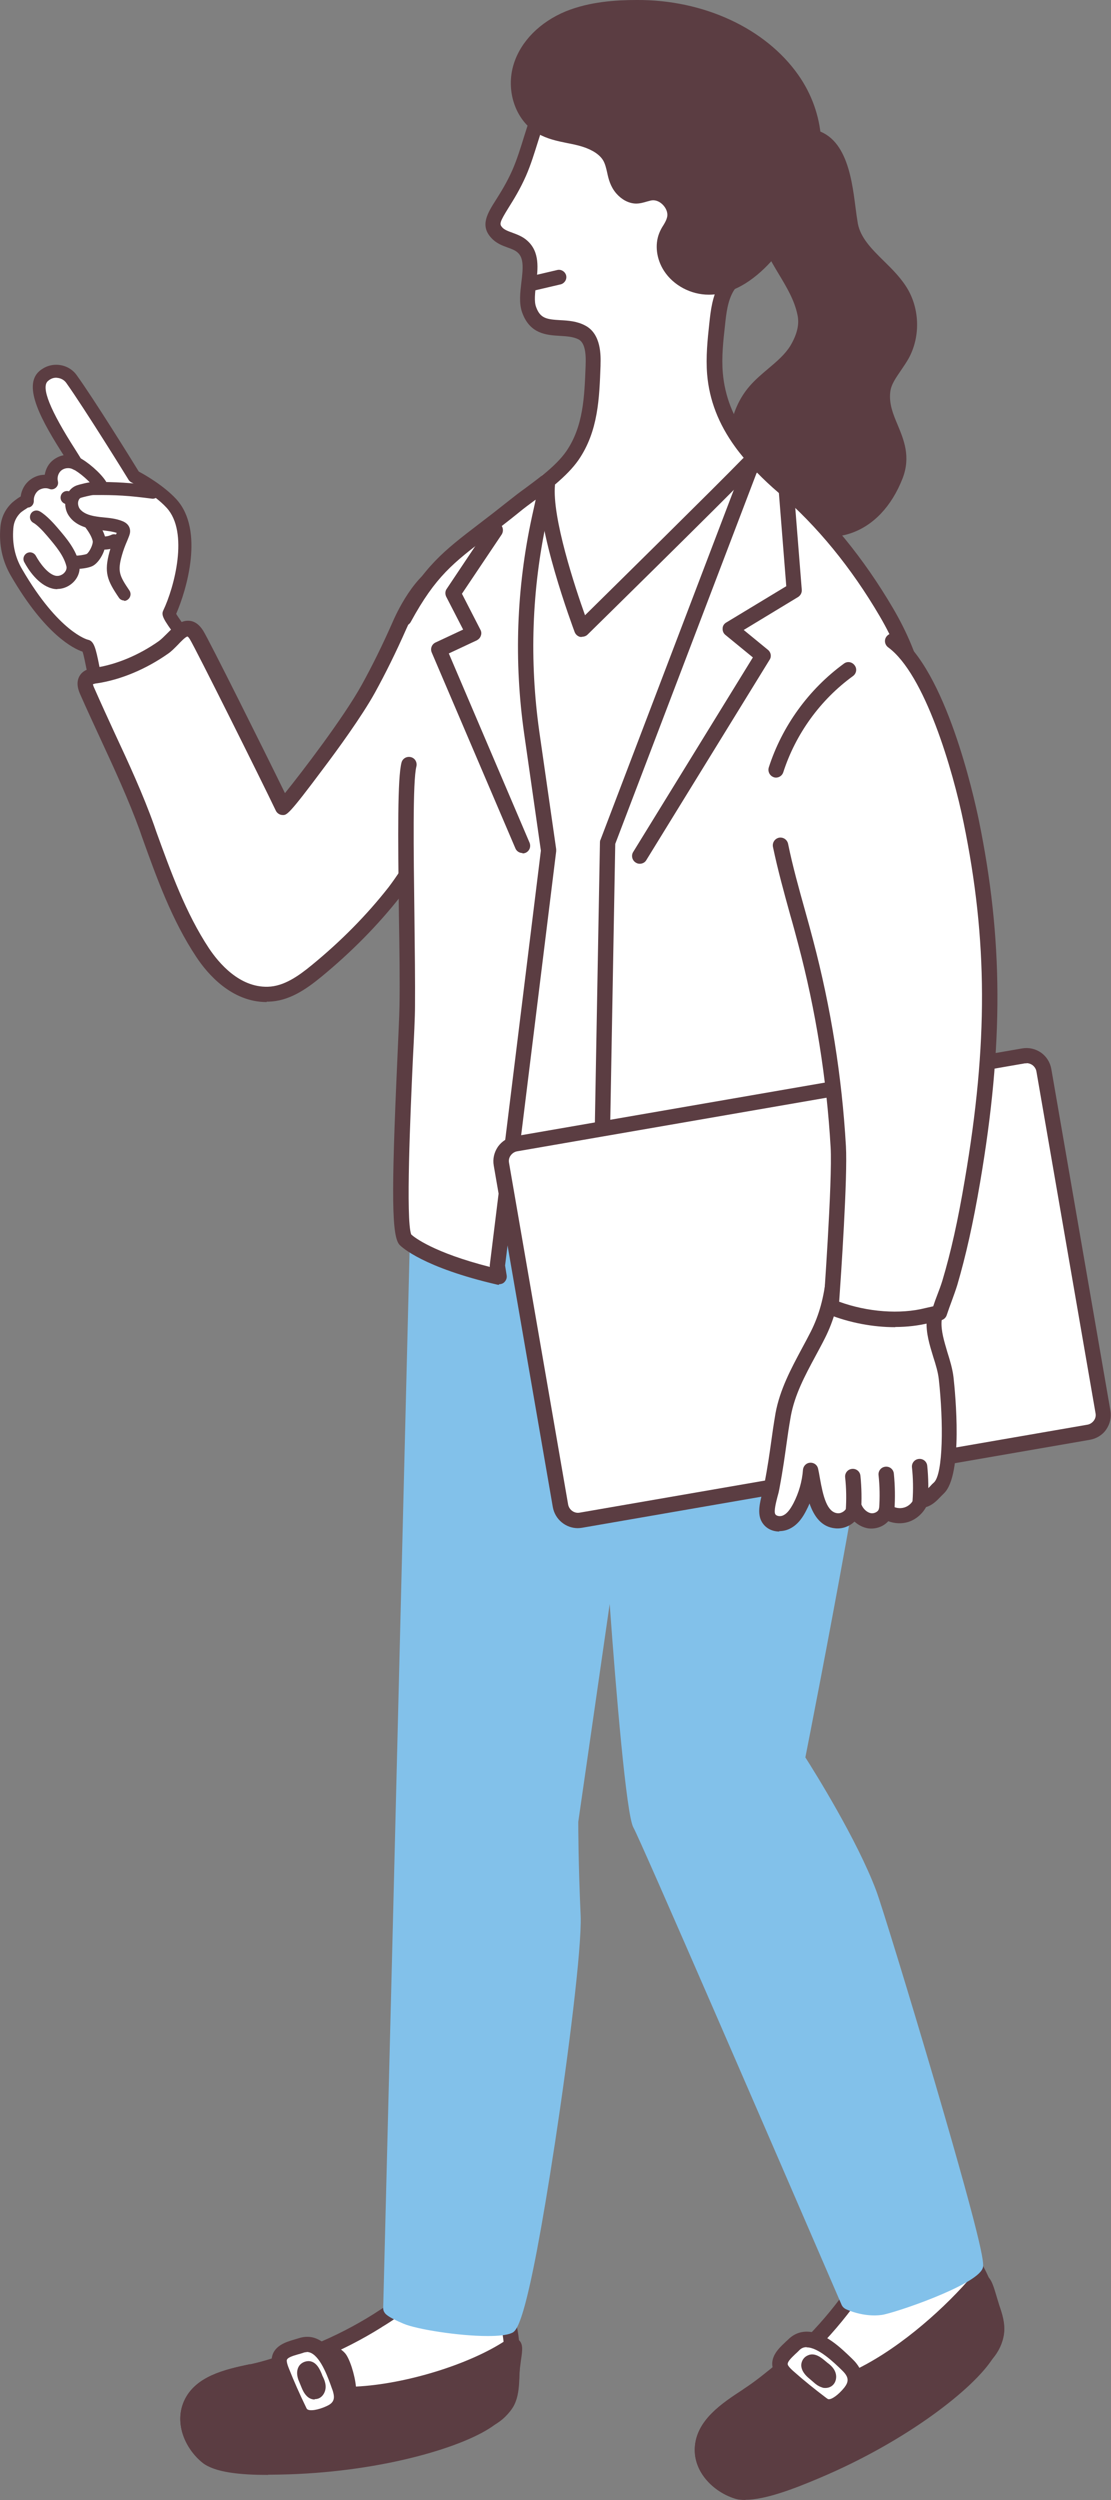 <?xml version="1.0" encoding="UTF-8"?>
<svg id="_レイヤー_2" data-name="レイヤー 2" xmlns="http://www.w3.org/2000/svg" width="55.87" height="125.64" viewBox="0 0 55.87 125.64">
  <rect x="0" y="0" width="55.87" height="125.64" fill="#808080" stroke="none"/>
  <defs>
    <style>
      .cls-1 {
        fill: #5b3d42;
      }

      .cls-2 {
        fill: #82c1ea;
      }

      .cls-3 {
        fill: #fff;
      }
    </style>
  </defs>
  <g id="_レイヤー_1-2" data-name="レイヤー 1">
    <g>
      <g>
        <path class="cls-3" d="M8.02,35.51c-1.15.25-2.74-.38-3.25-1.48-.07-.16-.26-1.52-.43-1.55-.02,0-1.56-.33-3.52-3.69-.4-.68-.56-1.43-.49-2.26.03-.36.17-.71.47-1,.04-.04.54-.4.55-.35-.03-.3.11-.62.35-.8.24-.18.58-.24.87-.13-.08-.32.04-.69.31-.89s.65-.23.94-.07c-.21-.45-2.58-3.59-1.64-4.39.48-.42,1.12-.24,1.4.15.93,1.28,3.16,4.9,3.16,4.9,0,0,1.17.59,1.87,1.35,1.28,1.39.45,4.34-.11,5.52-.06.12.66,1.03.73,1.14.5.79.69,1.53.22,2.43-.29.56-.82.99-1.43,1.12Z"/>
        <path class="cls-1" d="M7.5,35.89c-1.15,0-2.52-.62-3.02-1.73-.04-.08-.06-.2-.13-.54-.05-.23-.13-.68-.2-.87-.45-.15-1.88-.85-3.6-3.81-.43-.74-.61-1.55-.53-2.45.04-.47.23-.88.57-1.21,0,0,.22-.2.45-.33.04-.33.21-.64.48-.84.21-.16.47-.25.73-.25.05-.3.2-.58.45-.76.15-.11.32-.19.5-.22-1.06-1.66-2.1-3.47-1.22-4.23.28-.24.63-.35.99-.31.36.04.69.23.89.52.86,1.19,2.79,4.3,3.12,4.84.29.15,1.25.7,1.88,1.38,1.43,1.55.52,4.58,0,5.77.11.19.41.6.52.75.07.09.12.17.14.19.43.67.84,1.6.24,2.76-.34.66-.96,1.14-1.65,1.29h0c-.19.04-.39.06-.59.06ZM8.02,35.51h0,0ZM1.42,25.5c-.1.06-.34.22-.39.27-.21.21-.34.47-.36.79-.06.76.08,1.44.45,2.06,1.84,3.16,3.29,3.53,3.3,3.53.3.06.39.38.58,1.35.03.16.07.36.09.4.44.97,1.91,1.5,2.87,1.29.5-.11.96-.46,1.21-.95.37-.7.31-1.29-.21-2.1-.01-.02-.06-.08-.11-.15-.65-.88-.75-1.08-.64-1.31.55-1.15,1.3-3.93.17-5.16-.65-.71-1.77-1.28-1.78-1.28-.05-.03-.1-.07-.13-.12-.02-.04-2.24-3.62-3.14-4.88-.1-.14-.26-.23-.44-.25-.12-.02-.3,0-.48.16-.36.31.11,1.47,1.38,3.45.19.3.29.46.34.56.06.13.03.28-.07.38-.1.1-.26.12-.38.05-.18-.1-.42-.08-.58.04-.16.12-.24.35-.19.55.03.12,0,.24-.1.33-.09.08-.22.11-.33.06-.18-.07-.4-.03-.55.08-.15.12-.24.32-.23.51h0c.01.17-.1.32-.27.35ZM4.28,32.79s0,0,0,0c0,0,0,0,0,0Z"/>
      </g>
      <path class="cls-1" d="M5.05,24.7c-.11,0-.21-.05-.28-.15-.21-.32-.77-.81-1.1-.97-.16-.08-.24-.27-.16-.44.08-.16.27-.24.44-.16.44.21,1.1.78,1.37,1.2.1.15.06.36-.1.45-.06.04-.12.05-.18.05Z"/>
      <path class="cls-1" d="M2.89,29.61c-.09,0-.19-.01-.29-.04-.7-.19-1.2-.98-1.38-1.32-.09-.16-.03-.36.13-.45.16-.09.36-.03.45.13.22.4.6.9.97,1,.13.03.24.01.36-.06.13-.08.25-.24.21-.41-.13-.53-.53-1.01-.92-1.47l-.06-.07c-.21-.25-.5-.55-.69-.65-.16-.09-.21-.29-.12-.45.09-.16.29-.21.45-.12.35.2.75.66.87.8l.06.07c.42.49.89,1.05,1.05,1.74.1.42-.1.87-.51,1.12-.18.11-.38.17-.59.17Z"/>
      <path class="cls-1" d="M3.88,28.57c-.1,0-.2,0-.27-.03-.17-.06-.27-.24-.21-.41.06-.17.24-.27.41-.21.09.02.46-.04.55-.08.14-.09.34-.51.3-.66-.1-.43-.62-1-.99-1.42-.11-.12-.21-.24-.3-.34-.03-.03-.05-.06-.06-.08-.03-.01-.06-.03-.1-.05-.16-.09-.21-.29-.12-.45.09-.16.29-.21.45-.12.04.02.07.04.08.04.08.02.15.08.19.16,0,.01.02.03.06.08.08.1.18.21.29.33.45.5,1,1.12,1.14,1.71.11.46-.24,1.16-.6,1.38-.15.1-.53.17-.83.17Z"/>
      <g>
        <path class="cls-3" d="M7.67,24.72c-1.17-.15-1.8-.19-2.98-.19-.13,0-.63.12-.75.17-.38.16-.44.72-.19,1.05s.67.46,1.07.52c.4.06.82.06,1.21.2.08.03.18.08.2.17.02.06,0,.13-.03.18-.13.32-.28.64-.37.97-.26.93-.11,1.24.43,2.05l1.42-5.12Z"/>
        <path class="cls-1" d="M6.25,30.18c-.11,0-.21-.05-.27-.14-.59-.87-.76-1.27-.47-2.32.08-.29.19-.55.3-.81l.06-.13c-.22-.07-.47-.1-.73-.13-.12-.01-.24-.02-.36-.04-.6-.08-1.04-.3-1.29-.65-.2-.26-.26-.63-.17-.96.08-.28.26-.49.5-.59.14-.06.68-.19.88-.19,1.19,0,1.84.04,3.02.19.18.02.31.19.28.37-.02.18-.19.31-.37.28-1.16-.15-1.76-.19-2.94-.18-.1,0-.54.11-.63.14-.07.03-.1.1-.12.16-.04.13,0,.29.07.39.15.2.43.33.85.39.11.02.22.03.33.04.31.03.63.06.94.18.22.08.36.22.4.4.04.17-.02.31-.05.39l-.08.2c-.11.25-.2.49-.27.74-.23.82-.12,1.03.38,1.77.1.15.06.35-.09.46-.06.04-.12.06-.18.06Z"/>
      </g>
      <path class="cls-1" d="M5.23,27.62c-.08,0-.16,0-.23-.02-.18-.03-.3-.2-.27-.38.03-.18.2-.3.38-.27.17.03.34,0,.49-.07.17-.08.36,0,.44.16.08.16,0,.36-.16.44-.2.09-.42.14-.64.14Z"/>
      <g>
        <g>
          <path class="cls-3" d="M42.57,115.74c-1.37,1.83-3.06,3.41-4.96,4.66-1.01.66-2.22,1.43-2.28,2.64-.05.99.77,1.86,1.72,2.16.94.3,3.1-.62,4.01-1,4.15-1.75,7.59-4.32,8.57-5.89.21-.33.43-.67.49-1.06.06-.43-.08-.86-.22-1.27-.29-.86-.6-1.74-1.15-2.47-2.6-3.46-4.38-.15-6.17,2.23Z"/>
          <path class="cls-1" d="M37.49,125.64c-.21,0-.4-.02-.56-.08-1.03-.33-2.05-1.3-1.99-2.54.07-1.39,1.37-2.24,2.41-2.92l.04-.03c1.88-1.23,3.52-2.77,4.87-4.57.19-.25.37-.51.56-.77,1.09-1.52,2.23-3.1,3.68-3.11.86-.01,1.7.53,2.54,1.65.59.78.92,1.74,1.2,2.58.14.41.31.91.24,1.44-.06.44-.29.81-.5,1.14l-.04.07c-.96,1.54-4.35,4.19-8.74,6.04-1.32.56-2.73,1.09-3.71,1.09ZM42.57,115.74l.31.23c-1.4,1.87-3.1,3.47-5.06,4.75l-.04.03c-.94.62-2.01,1.31-2.06,2.31-.04.84.72,1.54,1.45,1.77.8.25,3-.68,3.72-.98,4.11-1.74,7.5-4.28,8.41-5.75l.05-.07c.18-.29.35-.56.39-.83.05-.35-.09-.74-.21-1.09-.28-.82-.57-1.68-1.09-2.36-.67-.89-1.31-1.34-1.9-1.34h-.01c-1.07.01-2.08,1.42-3.07,2.79-.19.26-.38.53-.57.78l-.31-.23Z"/>
        </g>
        <g>
          <path class="cls-1" d="M41.45,118.19c-.39-.2-.89-.1-1.3.22-.85.67-1.63,1.38-2.54,1.98-1.01.66-2.22,1.43-2.28,2.64-.05.99.77,1.86,1.72,2.16.94.3,3.79-1.06,4.67-1.49,2.94-1.44,5.84-3.03,7.9-5.4.26-.3.43-.67.49-1.06.06-.43-.08-.86-.22-1.27-.33-.96-.36-1.73-.94-1.08-1.66,1.86-4.1,3.91-6.42,4.83-.09-.46-.8-1.4-1.07-1.54Z"/>
          <path class="cls-1" d="M37.36,125.62c-.17,0-.31-.02-.43-.06-1.03-.33-2.05-1.3-1.99-2.54.07-1.39,1.37-2.24,2.41-2.92l.04-.03c.61-.4,1.15-.85,1.73-1.32.26-.21.52-.43.79-.64.54-.43,1.2-.53,1.72-.26.31.16.84.82,1.12,1.37,2.24-1,4.5-2.99,5.91-4.58.11-.12.39-.44.76-.36.39.09.51.51.67,1.04.05.16.1.34.16.53.14.41.31.91.24,1.44-.06.46-.27.9-.58,1.26-2.17,2.5-5.28,4.15-8.02,5.49-2.13,1.04-3.65,1.57-4.53,1.57ZM41.01,118.48c-.2,0-.42.08-.62.24-.26.21-.52.42-.77.63-.57.47-1.15.95-1.8,1.37l-.04.03c-.94.62-2.01,1.31-2.06,2.31-.04.84.72,1.54,1.45,1.77.41.13,1.78-.19,4.39-1.47,2.67-1.31,5.7-2.91,7.78-5.31.21-.24.35-.55.39-.86.05-.35-.09-.74-.21-1.09-.07-.2-.12-.39-.17-.56-.03-.12-.08-.26-.12-.38-1.55,1.74-4.08,3.94-6.56,4.93-.11.04-.23.03-.33-.02-.1-.06-.17-.15-.19-.27-.07-.35-.69-1.16-.87-1.27-.08-.04-.17-.06-.26-.06Z"/>
        </g>
        <g>
          <path class="cls-3" d="M18.98,116.63c-1.93,1.21-4.08,2.08-6.31,2.56-1.18.25-2.58.54-3.07,1.65-.4.9.06,2.01.83,2.63.77.62,3.11.54,4.1.51,4.5-.15,8.64-1.31,10.11-2.42.31-.24.64-.47.83-.81.21-.38.23-.83.25-1.26.04-.91.07-1.84-.18-2.72-1.19-4.16-4.03-1.72-6.56-.13Z"/>
          <path class="cls-1" d="M13.47,124.38c-1.37,0-2.67-.12-3.28-.61-.85-.68-1.44-1.95-.94-3.09.56-1.27,2.08-1.6,3.3-1.86h.05c2.2-.48,4.28-1.33,6.18-2.52h0c.26-.17.53-.34.8-.52,1.57-1.03,3.19-2.09,4.56-1.58.81.3,1.39,1.11,1.78,2.45.27.94.23,1.95.2,2.84-.02.43-.04.97-.29,1.43-.22.39-.56.65-.87.88l-.07.05c-1.45,1.1-5.56,2.34-10.33,2.5-.36.01-.72.02-1.07.02ZM19.19,116.96c-1.98,1.24-4.14,2.12-6.43,2.61h-.05c-1.1.25-2.35.51-2.75,1.43-.34.77.12,1.69.72,2.17.66.52,3.04.45,3.82.42,4.46-.14,8.54-1.3,9.91-2.34l.07-.05c.27-.2.52-.39.66-.64.17-.31.19-.72.2-1.09.03-.87.07-1.77-.17-2.6-.31-1.08-.75-1.73-1.3-1.94-1-.37-2.45.58-3.86,1.5-.27.18-.54.36-.81.52h0Z"/>
        </g>
        <g>
          <path class="cls-1" d="M17.06,118.52c-.29-.32-.79-.42-1.3-.26-1.03.32-2.02.71-3.08.93-1.18.25-2.58.54-3.07,1.65-.4.9.06,2.01.83,2.63.77.62,3.91.38,4.9.29,3.27-.29,6.53-.73,9.31-2.2.35-.18.64-.47.83-.81.21-.38.23-.83.25-1.26.04-1.02.35-1.82-.08-1.53-2.07,1.38-5.64,2.37-8.13,2.4.08-.46-.24-1.59-.45-1.83Z"/>
          <path class="cls-1" d="M12.9,124.27c-1.39,0-2.3-.17-2.71-.5-.85-.68-1.44-1.95-.94-3.09.56-1.27,2.08-1.6,3.3-1.86h.05c.71-.16,1.38-.39,2.09-.62.32-.11.64-.21.96-.31.66-.2,1.31-.06,1.7.37.23.26.49,1.07.55,1.68,2.48-.12,5.71-1.11,7.53-2.32.28-.18.48-.13.6-.06.29.18.25.52.17,1.04-.03.25-.08.56-.09.88-.02.43-.04.97-.29,1.43-.22.4-.57.75-.99.97-2.93,1.56-6.42,1.97-9.46,2.24-.94.08-1.76.13-2.46.13ZM16.23,118.57c-.11,0-.24.02-.36.06-.32.1-.63.2-.95.31-.7.23-1.42.47-2.17.63h-.05c-1.1.25-2.35.51-2.75,1.43-.34.77.12,1.69.72,2.17.32.26,1.72.46,4.62.2,2.96-.26,6.36-.67,9.16-2.16.29-.15.53-.39.68-.66.17-.31.19-.72.2-1.09.01-.35.06-.67.09-.93-2.12,1.25-5.4,2.17-7.92,2.2-.11,0-.23-.05-.3-.14-.07-.09-.11-.2-.08-.32.06-.35-.23-1.33-.36-1.5-.12-.13-.31-.2-.54-.2Z"/>
        </g>
        <g>
          <path class="cls-1" d="M40.48,15.73c-.32-1.55-1.61-2.73-1.99-4.34-.34-1.47-.21-4.55,1.94-4.55,2.13,0,2.07,3.11,2.34,4.48.28,1.42,1.85,2.18,2.57,3.44.53.93.53,2.14.01,3.08-.34.61-.89,1.13-.97,1.82-.19,1.58,1.3,2.55.64,4.25-1,2.6-3.32,3.51-5.82,1.89-.74-.48-1.39-1.13-1.78-1.93-.65-1.36-.42-3.1.58-4.23.65-.74,1.57-1.23,2.08-2.08.43-.72.51-1.31.4-1.84Z"/>
          <path class="cls-1" d="M41.64,26.99c-.85,0-1.75-.29-2.64-.87-.87-.56-1.53-1.28-1.92-2.08-.72-1.49-.46-3.41.63-4.65.28-.32.6-.59.92-.86.44-.37.85-.72,1.12-1.16.34-.58.46-1.08.35-1.56h0c-.15-.72-.53-1.36-.94-2.04-.42-.7-.85-1.43-1.05-2.29-.25-1.07-.29-3.07.61-4.21.42-.53,1.01-.81,1.7-.81h0c2.09,0,2.4,2.38,2.6,3.95.04.31.08.6.12.83.14.72.7,1.28,1.3,1.87.45.44.91.9,1.23,1.46.59,1.05.6,2.4.02,3.45-.12.21-.25.4-.38.59-.25.37-.5.71-.54,1.09-.07.59.14,1.11.37,1.65.31.75.67,1.6.25,2.69-.55,1.41-1.48,2.39-2.64,2.77-.36.12-.73.17-1.11.17ZM40.86,15.65c.14.68,0,1.37-.45,2.11-.33.56-.82.97-1.28,1.36-.3.26-.59.5-.83.77-.89,1.02-1.11,2.59-.52,3.81.32.67.89,1.28,1.64,1.77,1.09.7,2.16.91,3.09.61.93-.3,1.7-1.12,2.16-2.31.31-.81.06-1.41-.24-2.12-.24-.58-.52-1.25-.43-2.04.07-.57.38-1.01.67-1.44.13-.18.24-.35.34-.53.46-.82.45-1.88-.01-2.7-.27-.47-.67-.87-1.1-1.3-.65-.64-1.32-1.31-1.51-2.26-.05-.25-.09-.56-.13-.88-.23-1.79-.53-3.28-1.83-3.28-.47-.01-.82.17-1.1.52-.69.87-.69,2.6-.46,3.56.17.74.56,1.39.96,2.07.42.71.85,1.44,1.03,2.28h0Z"/>
        </g>
        <g>
          <path class="cls-2" d="M21.22,53.51l-1.09,43.89-.47,18.6s-.03.08.78.43c.81.35,4.34.82,5.13.47s3.36-17.68,3.24-20.59c-.12-2.91-.12-4.77-.12-4.77l2.09-14.54s.93,13.84,1.4,14.66c.47.81,10.5,24.05,10.5,24.05,0,0,.79.38,1.6.26.81-.12,4.54-1.51,4.77-2.09.23-.58-4.86-17.42-5.35-18.73-1.05-2.79-3.61-6.75-3.61-6.75,0,0,3.73-18.83,4.08-24.06s-.78-11.61-.78-11.61l-22.18.78Z"/>
          <path class="cls-2" d="M24.52,117.4c-1.45,0-3.58-.34-4.23-.62-.82-.35-.93-.49-.99-.63-.02-.05-.03-.1-.03-.16h0l.47-18.6,1.09-43.89c0-.2.17-.37.37-.38l22.18-.78c.18-.01.36.13.39.32.01.06,1.14,6.48.79,11.7-.33,5.01-3.68,22.03-4.06,23.96.46.72,2.6,4.14,3.56,6.69.25.66,1.62,5.11,2.96,9.66,2.59,8.84,2.47,9.15,2.39,9.34-.35.86-4.47,2.25-5.07,2.33-.92.13-1.79-.28-1.82-.3-.08-.04-.15-.11-.19-.19-3.47-8.03-10.12-23.38-10.48-24.01-.35-.62-.87-6.79-1.19-11.23l-1.58,10.95c0,.24,0,2.05.12,4.73.06,1.61-.62,7-1.28,11.33-1.42,9.29-1.94,9.52-2.19,9.63-.25.11-.69.15-1.21.15ZM20.05,115.82c.09.05.26.13.54.25.74.32,3.97.73,4.76.49.76-1.32,3.19-17.27,3.07-20.24-.12-2.88-.12-4.77-.12-4.78s0-.04,0-.06l2.09-14.54c.03-.2.2-.35.4-.33.2,0,.36.16.37.36.35,5.24,1.03,13.8,1.35,14.5.45.79,9.53,21.8,10.45,23.93.23.09.74.25,1.25.18.79-.11,3.98-1.36,4.44-1.84-.13-1.5-4.79-17.03-5.33-18.47-1.02-2.72-3.54-6.63-3.57-6.67-.05-.08-.07-.19-.05-.28.04-.19,3.73-18.86,4.08-24.01.3-4.45-.5-9.81-.72-11.18l-21.48.76-1.08,43.53-.47,18.41ZM20.05,115.99v.02c0,.05-.01.1-.03.15.03-.06.04-.12.03-.17ZM19.66,116h0,0Z"/>
        </g>
        <g>
          <path class="cls-3" d="M26.38,35.48c.08-.6.06-1.22-.09-1.81-.18-.7-.53-1.35-.92-1.97-.4-.63-.7-1.87-1.29-2.33-.59-.46-.82-.89-1.56-.76-1.08.2-2.04,1.92-2.43,2.8-.48,1.09-1,2.16-1.58,3.2-1.16,2.08-4.26,6-4.29,5.95-.73-1.54-4.03-8.14-4.34-8.65-.53-.85-1.09.21-1.67.62-.99.69-2.19,1.23-3.39,1.41-.18.03-.39.06-.49.21-.12.18-.03.41.05.6,1,2.27,2.16,4.53,3,6.85.77,2.13,1.54,4.36,2.81,6.26.72,1.08,1.85,2.13,3.29,2.1.92-.02,1.73-.58,2.44-1.17,1.45-1.18,2.78-2.51,3.93-3.99.53-.67.88-1.38,1.47-1.99.67-.68,1.33-1.38,1.98-2.09.91-.99,1.8-2.01,2.41-3.2.33-.65.57-1.36.67-2.08Z"/>
          <path class="cls-1" d="M13.41,50.36c-1.77,0-2.98-1.42-3.54-2.27-1.23-1.85-1.99-3.97-2.73-6.03l-.11-.32c-.56-1.54-1.27-3.08-1.96-4.57-.34-.74-.7-1.51-1.03-2.26-.08-.18-.26-.6-.02-.97.2-.3.53-.35.76-.38,1.07-.16,2.22-.64,3.22-1.35.12-.09.26-.23.4-.37.34-.34.68-.69,1.14-.64.27.03.49.2.68.5.31.5,3.08,6.05,4.11,8.16.84-1.04,2.94-3.78,3.86-5.44.53-.96,1.04-1.99,1.56-3.17.28-.65,1.32-2.77,2.71-3.03.76-.14,1.15.21,1.53.55.1.09.21.18.33.28.46.35.73,1,1,1.63.13.31.26.6.38.8.37.59.77,1.29.97,2.08.16.61.19,1.27.09,1.95h0c-.1.73-.34,1.47-.71,2.2-.64,1.24-1.57,2.3-2.47,3.28-.65.71-1.32,1.41-1.99,2.1-.34.35-.6.73-.87,1.14-.18.27-.36.54-.57.81-1.13,1.44-2.47,2.8-3.99,4.05-.78.64-1.64,1.23-2.67,1.25-.03,0-.05,0-.08,0ZM4.67,34.37s.01.09.08.23c.33.75.68,1.51,1.02,2.25.7,1.5,1.42,3.06,1.98,4.63l.11.32c.73,2.01,1.48,4.09,2.65,5.86.49.73,1.52,1.97,2.96,1.93.8-.02,1.53-.53,2.2-1.08,1.48-1.21,2.78-2.53,3.87-3.92.19-.25.37-.51.54-.76.28-.42.57-.85.96-1.25.66-.68,1.33-1.37,1.97-2.08.86-.94,1.75-1.95,2.35-3.11.33-.65.54-1.31.63-1.95h0c.08-.58.05-1.14-.08-1.66-.17-.68-.54-1.32-.87-1.86-.16-.25-.29-.57-.44-.91-.22-.51-.46-1.09-.76-1.32-.14-.11-.26-.21-.37-.31-.35-.31-.5-.44-.88-.37-.76.14-1.62,1.39-2.15,2.58-.53,1.2-1.05,2.25-1.59,3.23-.66,1.19-1.9,2.89-2.58,3.79-1.76,2.36-1.85,2.36-2.06,2.35-.14,0-.28-.09-.34-.22-.73-1.53-4.02-8.12-4.32-8.61-.07-.12-.12-.14-.12-.14-.09,0-.35.27-.49.42-.16.16-.32.33-.5.45-1.1.77-2.36,1.3-3.55,1.48-.06,0-.17.03-.22.05Z"/>
        </g>
        <path class="cls-3" d="M38.49,23.42c-.08-.08-.18-.12-.29-.11l-10.7.48c-.14,0-.26.09-.33.21-.17.34-4.18,8.3-4.78,10.1-.6,1.8-.01,24.26.05,26.82,0,.13.07.25.18.32l2.25,1.37c.18.11.42.05.53-.13.11-.18.05-.42-.13-.53l-.03-.02c1.28.28,2.73.52,4.32.7.59.07,1.26.11,2,.12l5.3-.04c.21,0,.38-.17.38-.37l1.34-38.63c0-.11-.04-.21-.11-.29Z"/>
        <g>
          <path class="cls-3" d="M38.02,23.14c-.27-.29-.51-.59-.74-.91-.72-1-1.23-2.12-1.34-3.45-.07-.83.02-1.66.11-2.49.07-.65.15-1.32.49-1.88.29-.48.75-.84,1.15-1.23,1.36-1.32,2.17-3.22,2.04-5.11-.28-4.08-5.39-6.95-9.14-5.73-1.26.41-2.4,1.25-3.03,2.41-.68,1.24-.9,2.64-1.47,3.94-.78,1.78-1.72,2.35-1.13,3,.33.37.92.38,1.29.7.84.73,0,2.25.34,3.18.48,1.33,1.73.65,2.66,1.14.53.28.58,1.01.56,1.61-.05,1.61-.1,3.22-1.05,4.59-.32.46-.77.88-1.25,1.27v.03c-.28,2.1,1.73,7.41,1.73,7.41,0,0,6.69-6.57,8.37-8.3l.4-.18Z"/>
          <path class="cls-1" d="M29.26,32.01s-.06,0-.08,0c-.13-.03-.23-.12-.28-.24-.08-.22-1.99-5.31-1.75-7.53-.02-.13.03-.27.14-.36.54-.44.92-.82,1.18-1.19.87-1.26.92-2.75.98-4.32v-.06c.03-.71-.09-1.11-.35-1.25-.27-.14-.6-.16-.94-.18-.67-.04-1.51-.09-1.9-1.17-.17-.47-.1-1.01-.04-1.53.09-.72.12-1.22-.19-1.49-.12-.11-.3-.18-.5-.25-.28-.1-.59-.22-.83-.49-.57-.62-.19-1.23.25-1.92.24-.38.54-.86.82-1.49.23-.53.41-1.11.58-1.66.24-.77.49-1.57.9-2.31.65-1.18,1.83-2.12,3.25-2.59,2.02-.66,4.52-.22,6.54,1.14,1.84,1.24,2.97,3.04,3.1,4.93.14,1.95-.67,3.97-2.16,5.42-.1.09-.2.19-.3.28-.31.28-.59.55-.79.87-.3.5-.37,1.15-.43,1.72-.09.8-.18,1.62-.11,2.41.1,1.15.51,2.22,1.27,3.26.21.29.45.58.71.87.08.09.12.22.09.34-.03.12-.11.22-.22.27l-.33.15c-1.74,1.79-8.26,8.19-8.32,8.25-.07.07-.17.11-.27.11ZM27.91,24.36c-.16,1.64,1.02,5.19,1.51,6.56,1.5-1.48,6.52-6.42,7.93-7.87.02-.02.03-.03.05-.04-.15-.18-.3-.37-.43-.55-.84-1.16-1.3-2.35-1.41-3.65-.07-.87.02-1.73.11-2.56.07-.65.15-1.39.54-2.03.25-.42.59-.73.93-1.04.1-.09.19-.18.28-.27,1.33-1.29,2.05-3.09,1.92-4.81-.12-1.66-1.12-3.24-2.76-4.34-1.83-1.23-4.08-1.63-5.87-1.05-1.23.4-2.26,1.21-2.81,2.22-.37.67-.6,1.4-.84,2.17-.18.57-.36,1.17-.61,1.74-.3.68-.62,1.19-.87,1.59-.46.74-.47.83-.33.99.11.13.31.2.53.28.24.09.51.19.73.39.65.57.54,1.42.45,2.17-.05.45-.11.88,0,1.17.21.58.54.62,1.22.66.39.02.84.05,1.25.27.82.43.78,1.54.77,1.96v.06c-.06,1.62-.11,3.29-1.11,4.74-.28.4-.66.79-1.19,1.24Z"/>
        </g>
        <g>
          <path class="cls-1" d="M32.02.39c-1.16,0-2.35.1-3.42.55-1.07.44-2.03,1.28-2.39,2.39-.35,1.11.03,2.47,1.03,3.06.64.37,1.42.4,2.12.62.48.15,1.03.42,1.3.87.31.52.2,1.12.62,1.61.17.2.41.37.68.38.25.01.49-.12.74-.16.71-.12,1.41.67,1.2,1.36-.09.29-.29.53-.4.82-.2.5-.09,1.09.2,1.54.42.64,1.19,1.03,1.95,1.02,2.11-.02,3.82-2.6,4.62-4.27.97-2.02.85-4.33-.46-6.18-1.73-2.45-4.89-3.61-7.8-3.6Z"/>
          <path class="cls-1" d="M35.64,14.81c-.9,0-1.78-.47-2.25-1.2-.38-.59-.47-1.31-.24-1.89.06-.15.13-.28.21-.4.08-.13.15-.26.18-.38.06-.19-.01-.43-.18-.62-.17-.19-.39-.28-.59-.25-.07.01-.15.04-.24.06-.17.05-.37.11-.59.1-.34-.02-.68-.2-.95-.51-.3-.35-.39-.73-.46-1.06-.05-.22-.1-.43-.2-.6-.24-.4-.78-.61-1.08-.7-.23-.07-.47-.12-.73-.17-.5-.1-1.01-.21-1.48-.48-1.12-.65-1.63-2.16-1.2-3.51.36-1.13,1.31-2.09,2.61-2.63C29.66.08,30.99,0,32.02,0h0c3.36-.02,6.47,1.42,8.12,3.76,1.36,1.93,1.54,4.38.49,6.57-.5,1.05-2.35,4.46-4.96,4.48h-.03ZM32.85,9.3c.4,0,.79.18,1.09.52.35.39.47.89.34,1.35-.06.21-.17.39-.26.55-.06.11-.12.21-.16.3-.14.35-.08.8.17,1.18.33.51.96.84,1.6.84h.02c1.72-.02,3.34-2.1,4.28-4.05.93-1.93.77-4.09-.42-5.79-1.5-2.12-4.34-3.43-7.42-3.43-.02,0-.04,0-.06,0h0c-.95,0-2.19.07-3.27.52-1.07.44-1.88,1.24-2.17,2.15-.32.99.06,2.14.86,2.61.36.21.79.3,1.24.39.26.05.53.11.8.19.5.15,1.16.46,1.52,1.05.17.28.23.57.29.83.06.28.12.53.29.73.13.15.28.24.4.25.09,0,.2-.03.32-.07.1-.03.22-.07.34-.09.07-.01.14-.02.21-.02Z"/>
        </g>
        <path class="cls-1" d="M26.83,14.6c-.17,0-.32-.11-.36-.28-.05-.2.08-.4.27-.45l1.28-.3c.2-.05.4.08.45.27.05.2-.08.4-.27.45l-1.28.3s-.06.01-.09.01Z"/>
        <g>
          <path class="cls-3" d="M37.7,23.62l-7.14,18.73-.4,22.68,2.55.03c3.79.05,7.91-.72,10.75-2.04.25-.12.52-.26.65-.5.11-.2.11-.44.11-.67-.02-3.36.15-15.43.99-18.71.39-1.52,1.12-3.17,1.19-4.75.13-2.87-.37-5.15-1.81-7.61-1.38-2.35-3.1-4.52-5.16-6.3-.49-.42-.96-.87-1.39-1.34l-.33.48Z"/>
          <path class="cls-1" d="M33.02,65.44c-.11,0-.22,0-.33,0l-2.55-.03c-.1,0-.2-.04-.27-.12-.07-.07-.11-.17-.11-.28l.41-22.68s0-.09.03-.13l7.14-18.73s.02-.05.04-.08l.33-.48c.07-.1.17-.16.29-.17.12,0,.23.04.31.12.38.42.82.84,1.36,1.31,2,1.73,3.76,3.88,5.24,6.4,1.44,2.46,2,4.8,1.87,7.82-.05,1.12-.41,2.25-.76,3.35-.16.51-.32,1-.44,1.48-.8,3.13-1,14.73-.98,18.61,0,.24,0,.56-.16.86-.19.35-.53.53-.83.66-2.77,1.29-6.81,2.08-10.59,2.08ZM30.54,64.64l2.16.02c3.78.04,7.83-.72,10.59-2,.19-.09.4-.19.47-.33.07-.12.06-.31.06-.49-.01-2.9.12-15.35,1-18.8.13-.5.29-1.02.45-1.52.33-1.05.68-2.13.73-3.15.13-2.86-.4-5.08-1.76-7.4-1.43-2.44-3.14-4.53-5.08-6.2-.41-.35-.77-.69-1.09-1.02l-.03.04-7.1,18.62-.4,22.22Z"/>
        </g>
        <path class="cls-3" d="M20.56,38.43c-.31,1.2-.04,8.76-.09,12.13-.03,2.16-.63,11.19-.1,11.73.19.19,1.31,1.1,4.72,1.89l-.08-.56,2.57-20.88-.85-5.92c-.51-3.59-.38-7.23.38-10.77l.41-1.88c-.56.45-1.17.87-1.68,1.28-2.83,2.27-3.66,2.18-5.28,5.15v7.83Z"/>
        <path class="cls-1" d="M25.09,64.57s-.06,0-.09-.01c-3.71-.86-4.79-1.88-4.9-1.99-.4-.41-.43-2.41-.12-9.29.05-1.17.1-2.18.11-2.72.02-1.17,0-2.83-.03-4.59-.05-4.11-.07-6.86.13-7.64.05-.21.26-.33.47-.28.21.05.33.26.28.47-.19.73-.14,4.29-.1,7.43.02,1.76.04,3.43.03,4.61,0,.56-.05,1.57-.11,2.74-.12,2.62-.36,8.03-.08,8.74.15.14,1.12.91,3.95,1.63,0-.03,0-.06,0-.09l2.57-20.83-.84-5.87c-.52-3.64-.39-7.31.39-10.91l.19-.86s-.05.04-.07.05c-.27.2-.53.39-.77.59-.58.47-1.09.86-1.55,1.2-1.76,1.34-2.64,2.01-3.89,4.3-.1.19-.34.26-.52.15-.19-.1-.26-.34-.15-.52,1.33-2.43,2.31-3.18,4.1-4.55.45-.34.95-.73,1.53-1.19.25-.2.51-.4.79-.6.29-.22.6-.44.89-.68.13-.1.31-.11.44-.03.14.09.21.25.17.41l-.41,1.88c-.76,3.51-.88,7.09-.38,10.64l.85,5.92s0,.07,0,.1l-2.57,20.82.08.5c.02.13-.03.25-.12.34-.07.07-.17.1-.26.1ZM20.69,62.07h0,0Z"/>
        <path class="cls-1" d="M32.17,43.41c-.07,0-.14-.02-.2-.06-.18-.11-.24-.35-.13-.53l6.02-9.78-1.38-1.13c-.1-.08-.15-.2-.14-.33,0-.13.08-.24.19-.3l3.01-1.82-.39-4.92c-.02-.21.14-.4.35-.41.21-.02.4.14.41.35l.41,5.16c.01.15-.06.28-.18.36l-2.74,1.66,1.22,1c.15.12.19.34.08.5l-6.2,10.07c-.07.12-.2.18-.33.18Z"/>
        <path class="cls-1" d="M26.27,42.87c-.15,0-.29-.09-.35-.23l-4.21-9.85c-.08-.19,0-.41.19-.5l1.39-.65-.85-1.65c-.06-.12-.06-.28.02-.39l2.12-3.17c.12-.18.36-.22.54-.11.18.12.22.36.11.54l-2,2.98.93,1.81c.05.09.06.2.02.3-.03.1-.11.18-.2.23l-1.41.66,4.06,9.51c.08.2,0,.42-.2.51-.05.02-.1.03-.15.03Z"/>
        <g>
          <rect class="cls-3" x="26.5" y="55.14" width="27.69" height="19.19" rx=".96" ry=".96" transform="translate(-10.45 7.83) rotate(-9.82)"/>
          <path class="cls-1" d="M29.06,76.8c-.61,0-1.15-.44-1.26-1.06l-2.97-17.16c-.06-.34.02-.67.21-.95.2-.28.49-.46.83-.52l25.53-4.42c.34-.06.67.02.95.21.28.2.46.49.52.83l2.97,17.16c.06.34-.02.67-.21.95s-.49.46-.83.52l-25.53,4.42c-.07.01-.15.02-.22.02ZM51.63,53.44s-.06,0-.09,0l-25.53,4.42c-.13.02-.25.1-.33.21-.08.11-.11.24-.08.38l2.97,17.16c.05.27.31.46.58.41l25.53-4.42h0c.13-.02.25-.1.33-.21.08-.11.11-.24.08-.38l-2.97-17.16c-.02-.13-.1-.25-.21-.33-.09-.06-.19-.09-.29-.09Z"/>
        </g>
        <path class="cls-1" d="M44.41,67.05c-.82,0-1.64-.15-2.39-.46-.2-.08-.29-.31-.21-.5.08-.2.31-.29.5-.21,1.36.56,2.97.54,4.32-.05.2-.09.42,0,.51.2.09.2,0,.42-.2.51-.79.35-1.66.52-2.53.52Z"/>
        <path class="cls-3" d="M43.62,62.64c-.42.07-.83.26-1.11.58-.85,1.02-.8,2.69-1.39,3.87-.65,1.3-1.47,2.55-1.74,4-.24,1.32-.22,1.78-.58,3.68-.08.42-.37,1.17-.15,1.53.18.3.6.35.91.2.31-.15.51-.46.67-.77.29-.57.47-1.2.53-1.84.17.74.2,2.26,1.11,2.53.32.09.68,0,.91-.24.08-.08.17-.18.28-.14.04.02.07.05.1.08.25.27.71.31,1,.08.16-.13.29-.34.5-.36.1,0,.2.04.3.07.35.1.76-.02,1-.29.08-.09.15-.21.25-.28.1-.08.23-.11.35-.15.97-.34.98-1.59,1.06-2.43.12-1.16.11-2.33-.02-3.49-.13-1.14-.4-2.21-.23-3.34.15-.97-.21-2.01-1.03-2.58-.29-.2-.62-.34-.95-.45-.48-.17-.99-.3-1.5-.28-.09,0-.17.01-.26.03Z"/>
        <path class="cls-1" d="M39.2,76.97c-.34,0-.68-.14-.88-.47-.26-.42-.1-1.01.02-1.49.03-.12.06-.23.08-.32.2-1.06.28-1.65.36-2.22.06-.44.12-.86.22-1.45.22-1.19.78-2.23,1.32-3.24.16-.29.31-.58.46-.87.41-.82.65-1.68.77-2.8l.38.04-.38-.04.38.04-.38-.07c.04-.41.09-.83.47-1.21.59-.59,1.49-.6,2.11-.56.34.02.75.06,1.14.19.45.14.83.38,1.15.6.4.27.85.61,1.15,1.09.3.47.17.8.05,1.1-.03.08-.06.16-.09.26-.1.33-.16.61-.18.86-.03.48.13.99.29,1.54.13.41.26.84.31,1.26.09.81.49,4.91-.48,5.84-.05.05-.11.11-.16.16-.19.2-.42.44-.74.53-.19.35-.52.63-.9.75-.33.1-.68.08-1-.04-.24.27-.63.41-1.01.36-.25-.04-.49-.16-.69-.34-.25.24-.6.37-.95.34-.72-.06-1.09-.62-1.31-1.25-.05.12-.1.23-.16.34-.15.3-.4.72-.84.93-.16.08-.35.12-.54.12ZM43.75,63.08c-.42,0-.89.06-1.17.35-.18.18-.2.36-.25.75,0,0,0,.02,0,.02-.13,1.2-.4,2.17-.85,3.06-.15.3-.31.59-.47.89-.54,1-1.04,1.94-1.24,3.01-.1.57-.16.98-.22,1.42-.08.56-.16,1.19-.36,2.26-.02.11-.05.24-.09.37-.06.24-.2.75-.11.89.06.1.26.13.41.05.18-.09.33-.28.5-.6.27-.52.44-1.11.48-1.69.02-.19.17-.34.36-.35.19-.01.36.11.4.3.03.13.06.29.09.47.16.9.35,1.72.89,1.77.2.02.43-.14.48-.34.04-.16.17-.27.34-.29.16-.02.32.07.39.22.1.22.29.38.48.41.16.02.35-.08.38-.2.03-.13.12-.23.25-.27.12-.04.26-.02.36.06.19.15.45.19.68.12.23-.07.42-.26.49-.48.05-.16.21-.26.37-.27h0c.12,0,.25-.12.44-.32.06-.07.12-.13.19-.19.46-.44.48-3.03.24-5.19-.04-.35-.15-.72-.28-1.12-.18-.59-.37-1.2-.33-1.82.02-.32.09-.64.21-1.03.04-.12.08-.23.11-.32.1-.24.1-.26.01-.4-.23-.36-.6-.64-.93-.86-.27-.18-.6-.39-.96-.5-.31-.1-.66-.14-.96-.16-.11,0-.23-.01-.35-.01Z"/>
        <path class="cls-1" d="M42.92,76.33s-.02,0-.03,0c-.21-.01-.37-.2-.36-.41.04-.56.03-1.13-.03-1.68-.02-.21.13-.4.35-.42.21-.02.4.13.42.35.06.6.07,1.21.03,1.81-.01.2-.18.36-.38.36Z"/>
        <path class="cls-1" d="M44.6,76.22s-.02,0-.03,0c-.21-.01-.37-.2-.36-.41.04-.56.03-1.13-.03-1.68-.02-.21.13-.4.35-.42.21-.02.4.13.42.35.06.6.07,1.21.03,1.81-.01.2-.18.36-.38.36Z"/>
        <path class="cls-1" d="M46.28,75.83s-.02,0-.03,0c-.21-.01-.37-.2-.36-.41.04-.56.03-1.13-.03-1.68-.02-.21.13-.4.35-.42.21-.02.4.13.42.35.06.6.07,1.2.03,1.81-.01.2-.18.36-.38.36Z"/>
        <path class="cls-3" d="M39.01,37.56c-.52,3.29.66,6.58,1.51,9.8.89,3.36,1.44,6.81,1.64,10.28.1,1.74.12,3.48.05,5.21-.03.75-.59,2.75.26,3.14.91.43,1.97.39,2.97.34.3-.01.6-.03.89-.13.73-.25.95-1.02,1.15-1.69.5-1.68.85-3.4,1.14-5.13,1.09-6.38,1.31-11.89,0-18.23-.5-2.46-2.14-9.83-5.25-9.35-2.57.4-3.98,3.27-4.37,5.74Z"/>
        <path class="cls-1" d="M45.02,66.7c-1.11,0-2.3-.22-3.37-.65-.16-.06-.25-.22-.24-.39,0-.06.46-6.32.36-8.01-.2-3.45-.75-6.88-1.63-10.2-.13-.49-.26-.98-.4-1.46-.31-1.12-.63-2.28-.87-3.43-.04-.21.09-.41.3-.46.21-.04.41.09.46.3.23,1.13.55,2.27.86,3.38.14.49.27.98.4,1.47.89,3.37,1.45,6.85,1.65,10.35.09,1.55-.25,6.55-.34,7.82,1.43.52,3.07.64,4.33.32l.4-.09c.06-.19.13-.38.2-.56.1-.26.19-.5.26-.73.43-1.44.78-3,1.13-5.08,1.17-6.84,1.15-12.03-.06-17.93-.54-2.64-1.95-7.47-3.8-8.82-.17-.13-.21-.37-.08-.54.13-.17.37-.21.54-.08,2.45,1.79,3.84,8.05,4.1,9.29,1.23,6,1.25,11.28.07,18.21-.36,2.11-.72,3.7-1.15,5.17-.08.26-.18.53-.27.78-.09.24-.18.49-.26.73-.04.13-.15.23-.28.26l-.61.14c-.52.13-1.1.2-1.7.2Z"/>
        <path class="cls-1" d="M39.03,39.08s-.08,0-.12-.02c-.2-.07-.31-.28-.25-.49.67-2.08,2.01-3.93,3.78-5.22.17-.13.41-.09.54.09.13.17.09.41-.09.54-1.64,1.19-2.88,2.91-3.5,4.83-.05.16-.2.27-.37.27Z"/>
        <g>
          <path class="cls-3" d="M17.16,120.22c-.02-.08-.04-.15-.07-.23-.27-.78-.84-2.5-1.99-2.1-.37.13-1.03.21-1.07.73-.01.19.06.37.13.55.27.68.56,1.35.89,2,.04.07.07.14.13.2.34.33,1.05.09,1.42-.08.49-.22.66-.59.56-1.06ZM15.95,120.1c-.02.05-.07.1-.13.1-.05,0-.1-.03-.13-.06-.08-.08-.13-.19-.17-.29-.05-.11-.09-.23-.14-.34-.06-.14-.13-.47.13-.46.18,0,.3.41.36.54.08.16.16.35.08.51Z"/>
          <path class="cls-1" d="M15.67,121.91c-.27,0-.54-.07-.75-.27-.11-.1-.17-.23-.21-.31-.33-.66-.63-1.35-.9-2.03-.09-.23-.17-.45-.15-.71.04-.69.72-.89,1.13-1.01.07-.02.14-.04.2-.06.35-.12.69-.11,1.01.05.81.39,1.21,1.55,1.45,2.25l.02.05c.03.1.06.19.08.28.13.67-.14,1.2-.78,1.49-.23.11-.66.27-1.09.27ZM15.43,118.21c-.06,0-.13.01-.2.04-.07.02-.15.05-.24.07-.31.09-.56.17-.57.31,0,.1.04.23.1.38.26.66.56,1.33.87,1.97.01.03.04.08.05.09.12.12.56.05.99-.15.31-.14.41-.32.34-.63h0c-.01-.06-.03-.12-.05-.18l-.02-.05c-.18-.51-.54-1.56-1.06-1.81-.07-.03-.14-.05-.22-.05ZM15.82,120.59c-.14,0-.28-.06-.39-.17-.14-.14-.21-.3-.26-.42l-.14-.34c-.05-.11-.18-.48.02-.77.11-.15.29-.23.48-.23.39.02.56.43.66.67.01.03.02.06.03.08.08.16.25.5.09.84-.09.19-.25.31-.44.32-.01,0-.03,0-.04,0Z"/>
        </g>
        <g>
          <path class="cls-3" d="M42.78,119.02c-.05-.06-.1-.12-.16-.18-.59-.57-1.89-1.85-2.73-.98-.27.28-.83.66-.62,1.13.07.17.22.31.36.43.55.48,1.11.95,1.7,1.38.06.05.13.1.21.12.45.14.98-.4,1.23-.71.33-.42.32-.82.02-1.2ZM41.65,119.46c0,.06-.02.12-.07.15-.04.03-.1.02-.15,0-.11-.03-.2-.11-.28-.18-.09-.08-.19-.16-.28-.24-.12-.1-.33-.36-.09-.47.16-.07.45.23.57.32.14.11.3.24.3.41Z"/>
          <path class="cls-1" d="M41.68,121.34c-.09,0-.17-.01-.26-.04-.14-.04-.25-.12-.33-.18-.59-.44-1.17-.91-1.72-1.4-.15-.13-.35-.31-.46-.57-.27-.64.24-1.12.55-1.41.05-.05.1-.1.15-.14.26-.27.57-.41.92-.42.91-.02,1.78.84,2.31,1.35l.03.03c.07.07.14.14.2.22,0,0,0,0,0,0,.42.53.41,1.13-.02,1.68-.22.28-.77.88-1.38.88ZM40.56,117.96h-.01c-.15,0-.27.06-.38.18-.05.05-.11.11-.18.17-.23.22-.42.41-.37.54.04.09.14.19.26.3.54.48,1.1.93,1.67,1.36.03.02.07.05.09.06.16.05.52-.21.82-.58.21-.27.22-.47.02-.72-.04-.05-.08-.09-.13-.14l-.03-.03c-.38-.37-1.17-1.13-1.75-1.13ZM41.51,120.01c-.06,0-.12,0-.18-.03-.19-.06-.32-.17-.42-.26l-.28-.24c-.09-.08-.38-.35-.33-.69.03-.18.14-.34.33-.42.35-.16.69.13.89.3.03.02.05.04.07.06.15.11.45.33.46.71h0c0,.21-.09.39-.25.49-.08.05-.18.08-.28.08Z"/>
        </g>
      </g>
    </g>
  </g>
</svg>